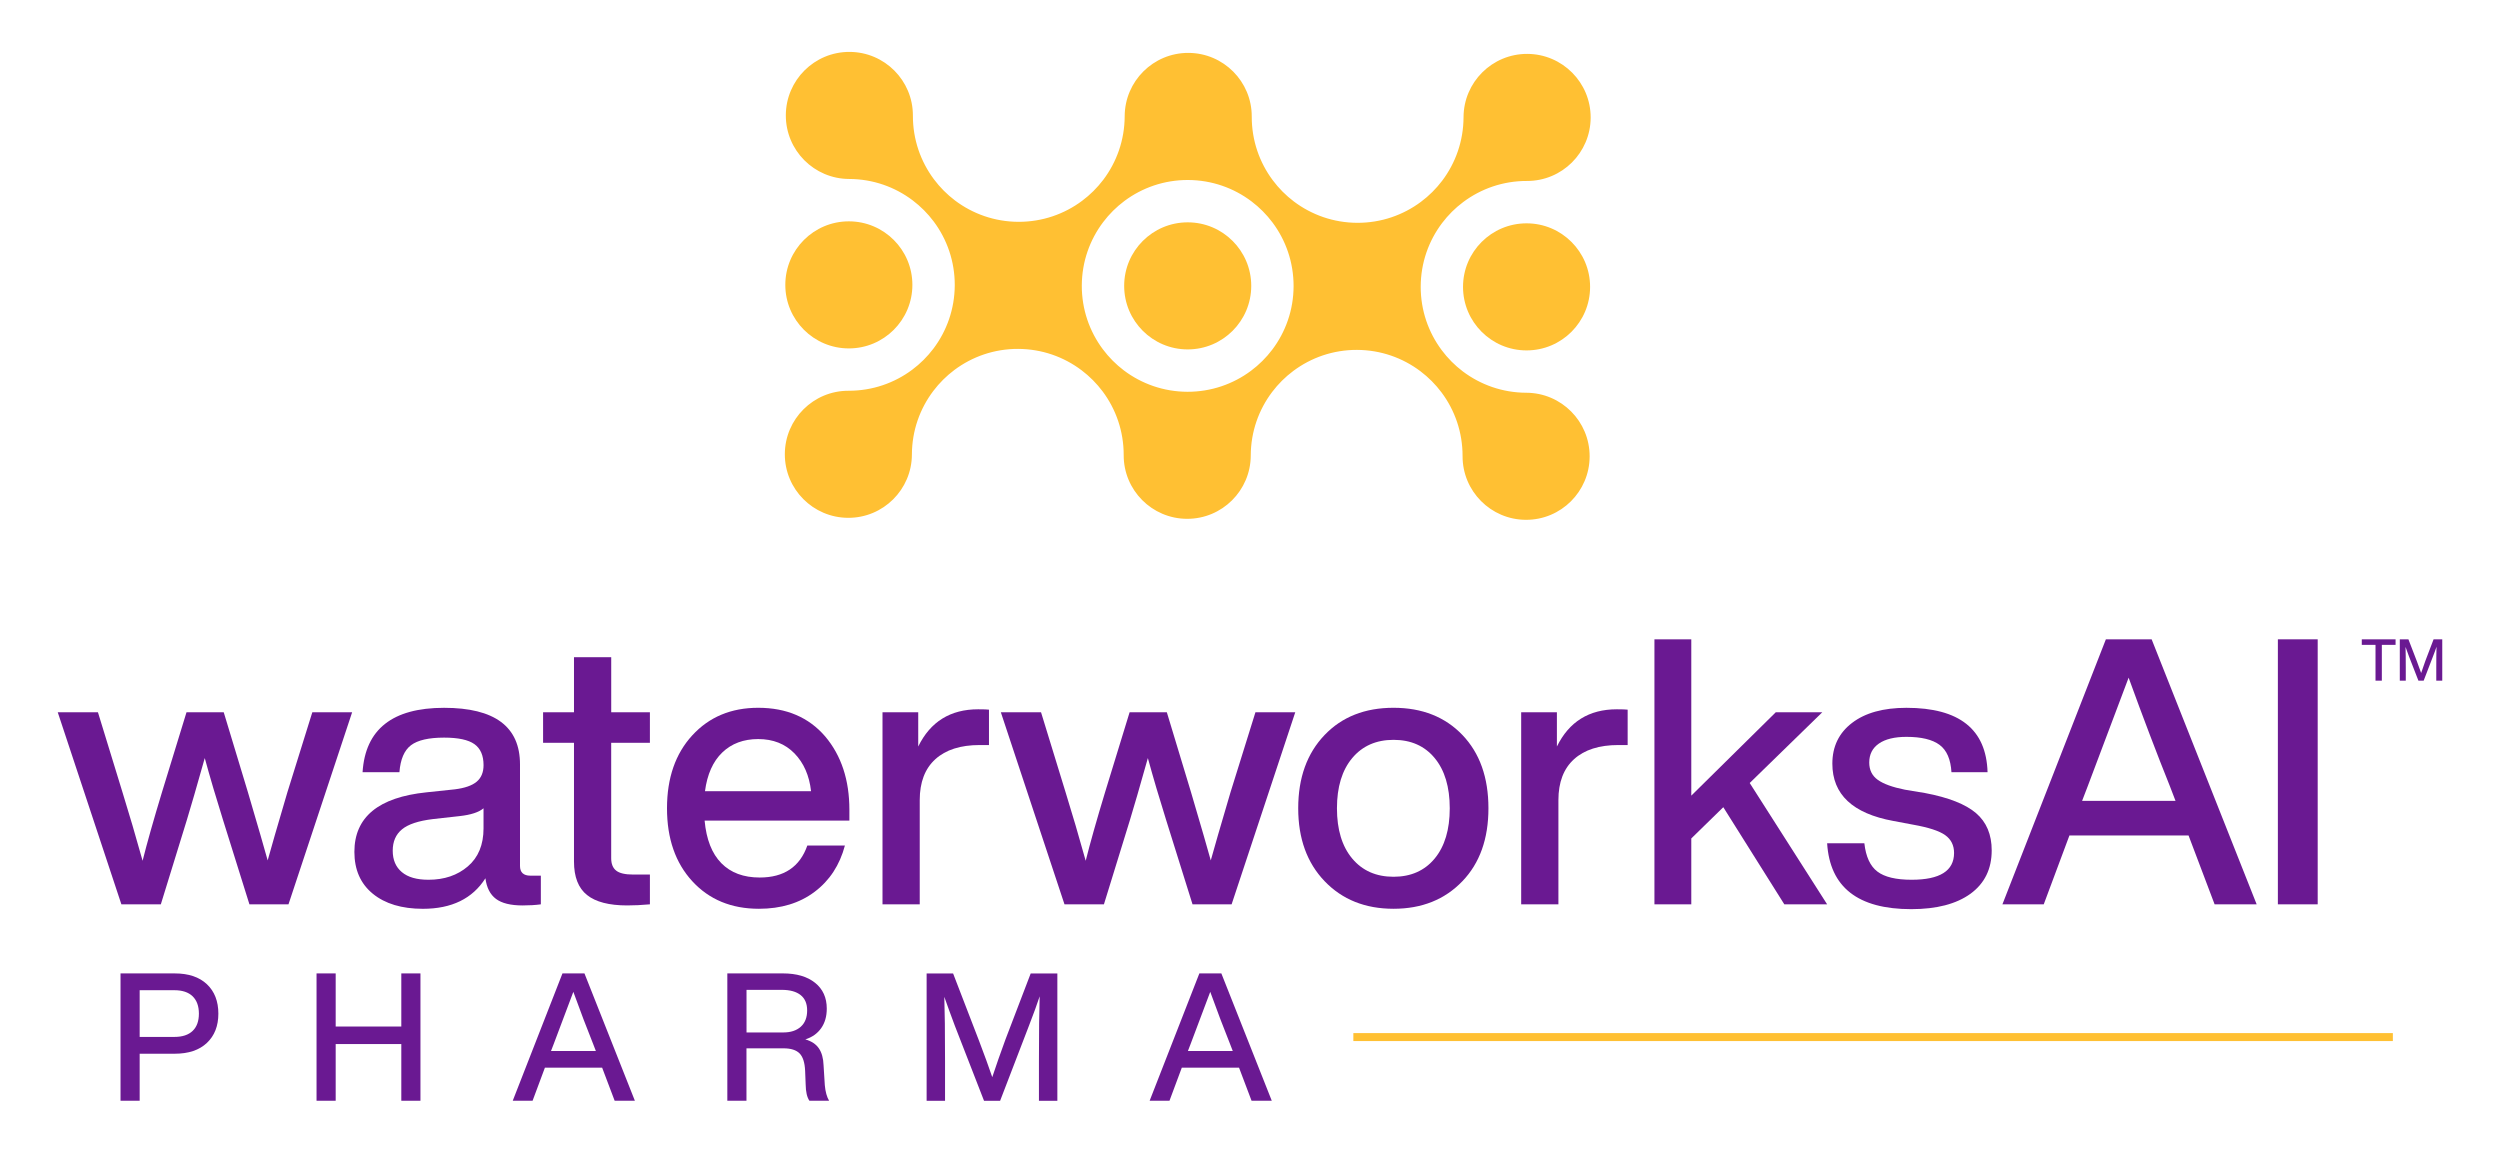 <?xml version="1.0" encoding="utf-8"?>
<!-- Generator: Adobe Illustrator 25.4.1, SVG Export Plug-In . SVG Version: 6.00 Build 0)  -->
<svg version="1.1" id="Layer_1" xmlns="http://www.w3.org/2000/svg" xmlns:xlink="http://www.w3.org/1999/xlink" x="0px" y="0px"
	 viewBox="0 0 928.64 428.17" style="enable-background:new 0 0 928.64 428.17;" xml:space="preserve">
<style type="text/css">
	.st0{fill:#FFC033;}
	.st1{fill:#FFFFFF;}
	.st2{fill:#6A1992;}
</style>
<g>
	<g>
		<g>
			<path class="st0" d="M567.31,20.02c-13.03-0.04-23.63,10.5-23.67,23.53c-0.03,8.86-2.98,17.02-7.93,23.58
				c-2.25,2.97-4.9,5.61-7.89,7.84c-6.59,4.92-14.77,7.82-23.63,7.8c-8.86-0.03-17.02-2.98-23.58-7.93
				c-2.97-2.25-5.61-4.9-7.84-7.89c-4.92-6.59-7.83-14.77-7.8-23.63c0.04-13.03-10.5-23.63-23.53-23.67
				c-13.03-0.04-23.63,10.5-23.67,23.53c-0.03,8.86-2.98,17.02-7.93,23.58c-2.25,2.97-4.9,5.61-7.89,7.84
				c-6.59,4.92-14.77,7.82-23.63,7.8c-8.86-0.03-17.02-2.98-23.58-7.93c-2.97-2.25-5.61-4.9-7.84-7.89
				c-4.92-6.59-7.83-14.77-7.8-23.63c0.04-13.03-10.5-23.63-23.53-23.67c-13.04-0.04-23.63,10.5-23.67,23.53s10.5,23.63,23.53,23.67
				c8.86,0.03,17.02,2.98,23.58,7.94c2.97,2.24,5.61,4.9,7.84,7.88c4.92,6.59,7.82,14.77,7.8,23.63
				c-0.03,8.86-2.98,17.02-7.93,23.58c-2.25,2.97-4.9,5.61-7.89,7.84c-6.59,4.92-14.77,7.82-23.63,7.8
				c-13.04-0.04-23.63,10.5-23.67,23.53c-0.04,13.03,10.5,23.63,23.53,23.67c13.03,0.04,23.63-10.5,23.67-23.53
				c0.03-8.86,2.98-17.02,7.94-23.58c2.24-2.97,4.9-5.61,7.88-7.84c6.59-4.92,14.77-7.83,23.63-7.8c8.86,0.03,17.02,2.98,23.58,7.94
				c2.97,2.24,5.61,4.9,7.84,7.88c4.92,6.59,7.82,14.77,7.8,23.63c-0.04,13.03,10.5,23.63,23.53,23.67
				c13.03,0.04,23.63-10.5,23.67-23.53c0.03-8.86,2.98-17.02,7.94-23.58c2.24-2.97,4.9-5.61,7.89-7.84
				c6.59-4.92,14.77-7.83,23.63-7.8c8.86,0.03,17.02,2.98,23.58,7.94c2.97,2.24,5.61,4.9,7.84,7.88c4.92,6.59,7.82,14.77,7.8,23.63
				c-0.04,13.03,10.5,23.63,23.53,23.67s23.63-10.5,23.67-23.53c0.04-13.03-10.5-23.63-23.53-23.67
				c-8.86-0.03-17.02-2.98-23.58-7.93c-2.97-2.25-5.61-4.9-7.84-7.89c-4.92-6.59-7.83-14.77-7.8-23.63
				c0.03-8.86,2.98-17.02,7.94-23.58c2.24-2.97,4.9-5.61,7.89-7.84c6.59-4.92,14.77-7.83,23.63-7.8
				c13.03,0.04,23.63-10.5,23.67-23.53S580.34,20.06,567.31,20.02z M472.58,129.89c-2.25,2.97-4.9,5.61-7.89,7.84
				c-6.59,4.92-14.77,7.82-23.63,7.8c-8.86-0.03-17.02-2.98-23.58-7.93c-2.97-2.25-5.61-4.9-7.84-7.89
				c-4.92-6.59-7.83-14.77-7.8-23.63c0.03-8.86,2.98-17.02,7.94-23.58c2.24-2.97,4.9-5.61,7.88-7.84c6.59-4.92,14.77-7.83,23.63-7.8
				c8.86,0.03,17.02,2.98,23.58,7.94c2.97,2.24,5.61,4.9,7.84,7.88c4.92,6.59,7.82,14.77,7.8,23.63
				C480.49,115.16,477.54,123.33,472.58,129.89z"/>
			<circle class="st0" cx="315.31" cy="105.82" r="23.6"/>
			<circle class="st0" cx="441.18" cy="106.19" r="23.6"/>
			<circle class="st0" cx="567.05" cy="106.56" r="23.6"/>
		</g>
	</g>
	<g>
		<g>
			<g>
				<path class="st2" d="M106.75,294.3l9.26-29.72h14.79l-23.64,71.34H92.65l-9.82-31.38c-2.49-7.93-4.75-15.57-6.77-22.95
					c-3.04,10.78-5.25,18.44-6.64,22.95l-9.68,31.38H45.09l-23.64-71.34h14.93l9.12,29.72c2.49,8.02,4.98,16.5,7.47,25.44
					c1.66-6.64,4.06-15.11,7.19-25.44l9.12-29.72h13.83l8.99,29.72c3.78,12.81,6.22,21.25,7.33,25.3
					C100.53,315.55,102.97,307.11,106.75,294.3z"/>
				<path class="st2" d="M197.03,325.27h3.87v10.65c-2.03,0.28-4.29,0.41-6.77,0.41c-4.42,0-7.72-0.81-9.88-2.42
					c-2.17-1.61-3.48-4.17-3.94-7.67c-4.79,7.56-12.54,11.34-23.23,11.34c-7.84,0-14.03-1.87-18.6-5.6
					c-4.56-3.73-6.84-8.92-6.84-15.55c0-12.9,8.94-20.28,26.82-22.12l10.51-1.11c3.68-0.46,6.38-1.4,8.09-2.83
					c1.7-1.43,2.56-3.48,2.56-6.15c0-3.59-1.13-6.2-3.39-7.81c-2.26-1.61-6.01-2.42-11.27-2.42c-5.72,0-9.82,0.95-12.3,2.83
					c-2.49,1.89-3.92,5.23-4.29,10.02h-13.69c1.01-15.94,11.11-23.92,30.28-23.92c18.8,0,28.2,7,28.2,21.01v37.74
					C193.16,324.07,194.45,325.27,197.03,325.27z M159.15,326.79c5.9,0,10.78-1.66,14.65-4.98c3.87-3.32,5.81-8.02,5.81-14.1v-7.47
					c-1.75,1.48-4.7,2.44-8.85,2.9l-9.95,1.11c-5.35,0.65-9.17,1.91-11.47,3.8c-2.31,1.89-3.46,4.54-3.46,7.95
					c0,3.41,1.13,6.06,3.39,7.95C151.52,325.85,154.81,326.79,159.15,326.79z"/>
				<path class="st2" d="M241.41,264.58v11.34h-14.38v42.86c0,2.12,0.62,3.66,1.87,4.63c1.24,0.97,3.34,1.45,6.29,1.45h6.22v11.06
					c-3.04,0.28-5.85,0.41-8.43,0.41c-6.73,0-11.71-1.29-14.93-3.87c-3.23-2.58-4.84-6.73-4.84-12.44v-44.1h-11.48v-11.34h11.48
					v-20.46h13.83v20.46H241.41z"/>
				<path class="st2" d="M315.51,300.8v4.01h-53.78c0.64,7.01,2.72,12.28,6.22,15.83c3.5,3.55,8.25,5.32,14.24,5.32
					c9.03,0,14.93-3.96,17.7-11.89h13.96c-1.94,7.28-5.69,13.02-11.27,17.21c-5.58,4.2-12.47,6.29-20.67,6.29
					c-10.23,0-18.48-3.41-24.75-10.23c-6.27-6.82-9.4-15.85-9.4-27.1c0-11.24,3.13-20.28,9.4-27.1
					c6.27-6.82,14.42-10.23,24.47-10.23c10.51,0,18.8,3.55,24.89,10.64C312.52,280.66,315.51,289.74,315.51,300.8z M281.64,274.53
					c-5.44,0-9.89,1.66-13.34,4.98c-3.46,3.32-5.6,8.11-6.43,14.38h39.4c-0.65-5.81-2.7-10.48-6.15-14.03
					C291.66,276.31,287.17,274.53,281.64,274.53z"/>
				<path class="st2" d="M363.35,263.47c2.03,0,3.36,0.05,4.01,0.14v13.14h-3.46c-7.1,0-12.58,1.75-16.45,5.25
					c-3.87,3.5-5.81,8.57-5.81,15.21v38.71h-13.83v-71.34h13.27v12.72C345.6,268.08,353.02,263.47,363.35,263.47z"/>
				<path class="st2" d="M457.08,294.3l9.26-29.72h14.79l-23.64,71.34h-14.52l-9.82-31.38c-2.49-7.93-4.75-15.57-6.77-22.95
					c-3.04,10.78-5.25,18.44-6.64,22.95l-9.68,31.38h-14.65l-23.64-71.34h14.93l9.12,29.72c2.49,8.02,4.98,16.5,7.47,25.44
					c1.66-6.64,4.06-15.11,7.19-25.44l9.12-29.72h13.83l8.99,29.72c3.78,12.81,6.22,21.25,7.33,25.3
					C450.86,315.55,453.3,307.11,457.08,294.3z"/>
				<path class="st2" d="M543.21,327.34c-6.55,6.82-15.07,10.23-25.58,10.23c-10.51,0-19.03-3.41-25.58-10.23
					c-6.55-6.82-9.82-15.85-9.82-27.1c0-11.34,3.27-20.41,9.82-27.24c6.45-6.73,14.98-10.09,25.58-10.09
					c10.6,0,19.12,3.36,25.58,10.09c6.45,6.73,9.68,15.81,9.68,27.24C552.89,311.58,549.67,320.62,543.21,327.34z M502.29,318.91
					c3.78,4.52,8.89,6.77,15.35,6.77c6.45,0,11.54-2.26,15.28-6.77c3.73-4.51,5.6-10.74,5.6-18.66c0-7.93-1.87-14.15-5.6-18.66
					c-3.73-4.52-8.83-6.77-15.28-6.77c-6.45,0-11.57,2.26-15.35,6.77c-3.78,4.52-5.67,10.74-5.67,18.66
					C496.62,308.17,498.51,314.4,502.29,318.91z"/>
				<path class="st2" d="M600.59,263.47c2.03,0,3.36,0.05,4.01,0.14v13.14h-3.46c-7.1,0-12.58,1.75-16.45,5.25
					c-3.87,3.5-5.81,8.57-5.81,15.21v38.71h-13.83v-71.34h13.27v12.72C582.85,268.08,590.27,263.47,600.59,263.47z"/>
				<path class="st2" d="M678.7,335.92h-15.9l-22.67-36.08l-11.89,11.61v24.47h-13.69v-98.44h13.69v58.07l31.38-30.97h17.28
					l-26.96,26.27L678.7,335.92z"/>
				<path class="st2" d="M709.95,337.71c-19.82,0-30.23-8.16-31.25-24.47h13.83c0.55,4.98,2.16,8.48,4.84,10.51
					c2.67,2.03,6.91,3.04,12.72,3.04c10.51,0,15.76-3.32,15.76-9.95c0-2.86-1.11-5.07-3.32-6.64c-2.21-1.57-6.18-2.86-11.89-3.87
					l-7.33-1.38c-15.12-2.77-22.67-9.86-22.67-21.29c0-6.36,2.44-11.41,7.33-15.14c4.88-3.73,11.61-5.6,20.18-5.6
					c19.63,0,29.68,7.97,30.14,23.92h-13.41c-0.28-4.79-1.75-8.18-4.42-10.16c-2.67-1.98-6.77-2.97-12.3-2.97
					c-4.42,0-7.84,0.83-10.23,2.49c-2.4,1.66-3.59,4.01-3.59,7.05c0,2.77,1.06,4.91,3.18,6.43c2.12,1.52,5.48,2.74,10.09,3.66
					l7.47,1.24c8.76,1.66,15.07,4.15,18.94,7.47c3.87,3.32,5.81,7.93,5.81,13.83c0,6.91-2.63,12.28-7.88,16.11
					C726.68,335.8,719.35,337.71,709.95,337.71z"/>
				<path class="st2" d="M838.25,335.92h-15.62l-9.68-25.58H768.7l-9.54,25.58h-15.35l38.43-98.44h17L838.25,335.92z M775.48,292.09
					l-2.07,5.39h34.7l-2.07-5.39c-4.89-12.17-10-25.62-15.35-40.37C784.33,268.68,779.26,282.14,775.48,292.09z"/>
				<path class="st2" d="M860.92,335.92h-14.79v-98.44h14.79V335.92z"/>
			</g>
		</g>
		<g>
			<g>
				<path class="st2" d="M44.77,361.58H64.9c5.14,0,9.12,1.34,11.96,4.02c2.83,2.68,4.25,6.32,4.25,10.93
					c0,4.56-1.42,8.18-4.25,10.86c-2.84,2.68-6.82,4.02-11.96,4.02H51.88v17.47h-7.11V361.58z M51.88,385.17h12.89
					c2.97,0,5.23-0.74,6.78-2.23c1.55-1.48,2.33-3.62,2.33-6.41c0-2.79-0.78-4.94-2.33-6.45c-1.55-1.5-3.81-2.26-6.78-2.26H51.88
					V385.17z"/>
				<path class="st2" d="M149.07,381.31v-19.73h7.11v47.3h-7.11v-21.06h-24.38v21.06h-7.11v-47.3h7.11v19.73H149.07z"/>
				<path class="st2" d="M235.83,408.88h-7.51l-4.65-12.29h-21.26l-4.58,12.29h-7.37l18.47-47.3h8.17L235.83,408.88z M205.67,387.82
					l-1,2.59h16.67l-1-2.59c-2.35-5.85-4.81-12.31-7.37-19.4C209.92,376.57,207.49,383.04,205.67,387.82z"/>
				<path class="st2" d="M305.92,395.73l0.46,7.37c0.22,2.44,0.75,4.36,1.59,5.78h-7.31c-0.89-1.29-1.35-3.3-1.39-6.05l-0.2-5.05
					c-0.13-3.06-0.82-5.22-2.06-6.48c-1.24-1.26-3.23-1.89-5.98-1.89h-13.75v19.47h-7.11v-47.3h20.66c5.05,0,9.02,1.16,11.93,3.49
					c2.9,2.32,4.35,5.52,4.35,9.6c0,2.88-0.7,5.3-2.09,7.27c-1.4,1.97-3.35,3.36-5.88,4.15c2.3,0.66,3.99,1.78,5.05,3.36
					C305.26,391.02,305.83,393.12,305.92,395.73z M277.29,383.51h13.69c2.75,0,4.9-0.71,6.48-2.13c1.57-1.42,2.36-3.43,2.36-6.05
					c0-2.52-0.81-4.43-2.43-5.71c-1.62-1.28-3.93-1.93-6.94-1.93h-13.15V383.51z"/>
				<path class="st2" d="M373.49,386.1l9.37-24.51h9.9v47.3h-6.84v-14.82c0-10.67,0.09-18.67,0.27-23.98
					c-0.93,2.84-2.26,6.49-3.99,10.96l-10.7,27.84h-5.98l-10.83-27.84c-1.46-3.9-2.77-7.48-3.92-10.76
					c0.18,5.27,0.27,13.2,0.27,23.78v14.82h-6.84v-47.3h9.83l9.7,25.18c1.99,5.23,3.61,9.68,4.85,13.35
					C370.03,395.73,371.67,391.06,373.49,386.1z"/>
				<path class="st2" d="M472.41,408.88h-7.51l-4.65-12.29h-21.26l-4.58,12.29h-7.37l18.47-47.3h8.17L472.41,408.88z M442.25,387.82
					l-1,2.59h16.67l-1-2.59c-2.35-5.85-4.81-12.31-7.37-19.4C446.5,376.57,444.06,383.04,442.25,387.82z"/>
			</g>
		</g>
		<g>
			<rect x="502.71" y="383.75" class="st0" width="386.13" height="2.96"/>
		</g>
		<g>
			<g>
				<path class="st2" d="M877.31,237.48h12.54v2.07h-5.1v13.3h-2.35v-13.3h-5.1V237.48z"/>
				<path class="st2" d="M900.93,245.45l3.04-7.97h3.22v15.37h-2.22v-4.82c0-3.47,0.03-6.07,0.09-7.79c-0.3,0.92-0.73,2.11-1.3,3.56
					l-3.48,9.05h-1.94l-3.52-9.05c-0.48-1.27-0.9-2.43-1.27-3.5c0.06,1.71,0.09,4.29,0.09,7.73v4.82h-2.22v-15.37h3.2l3.15,8.18
					c0.65,1.7,1.17,3.15,1.58,4.34C899.81,248.58,900.34,247.06,900.93,245.45z"/>
			</g>
		</g>
	</g>
</g>
</svg>
